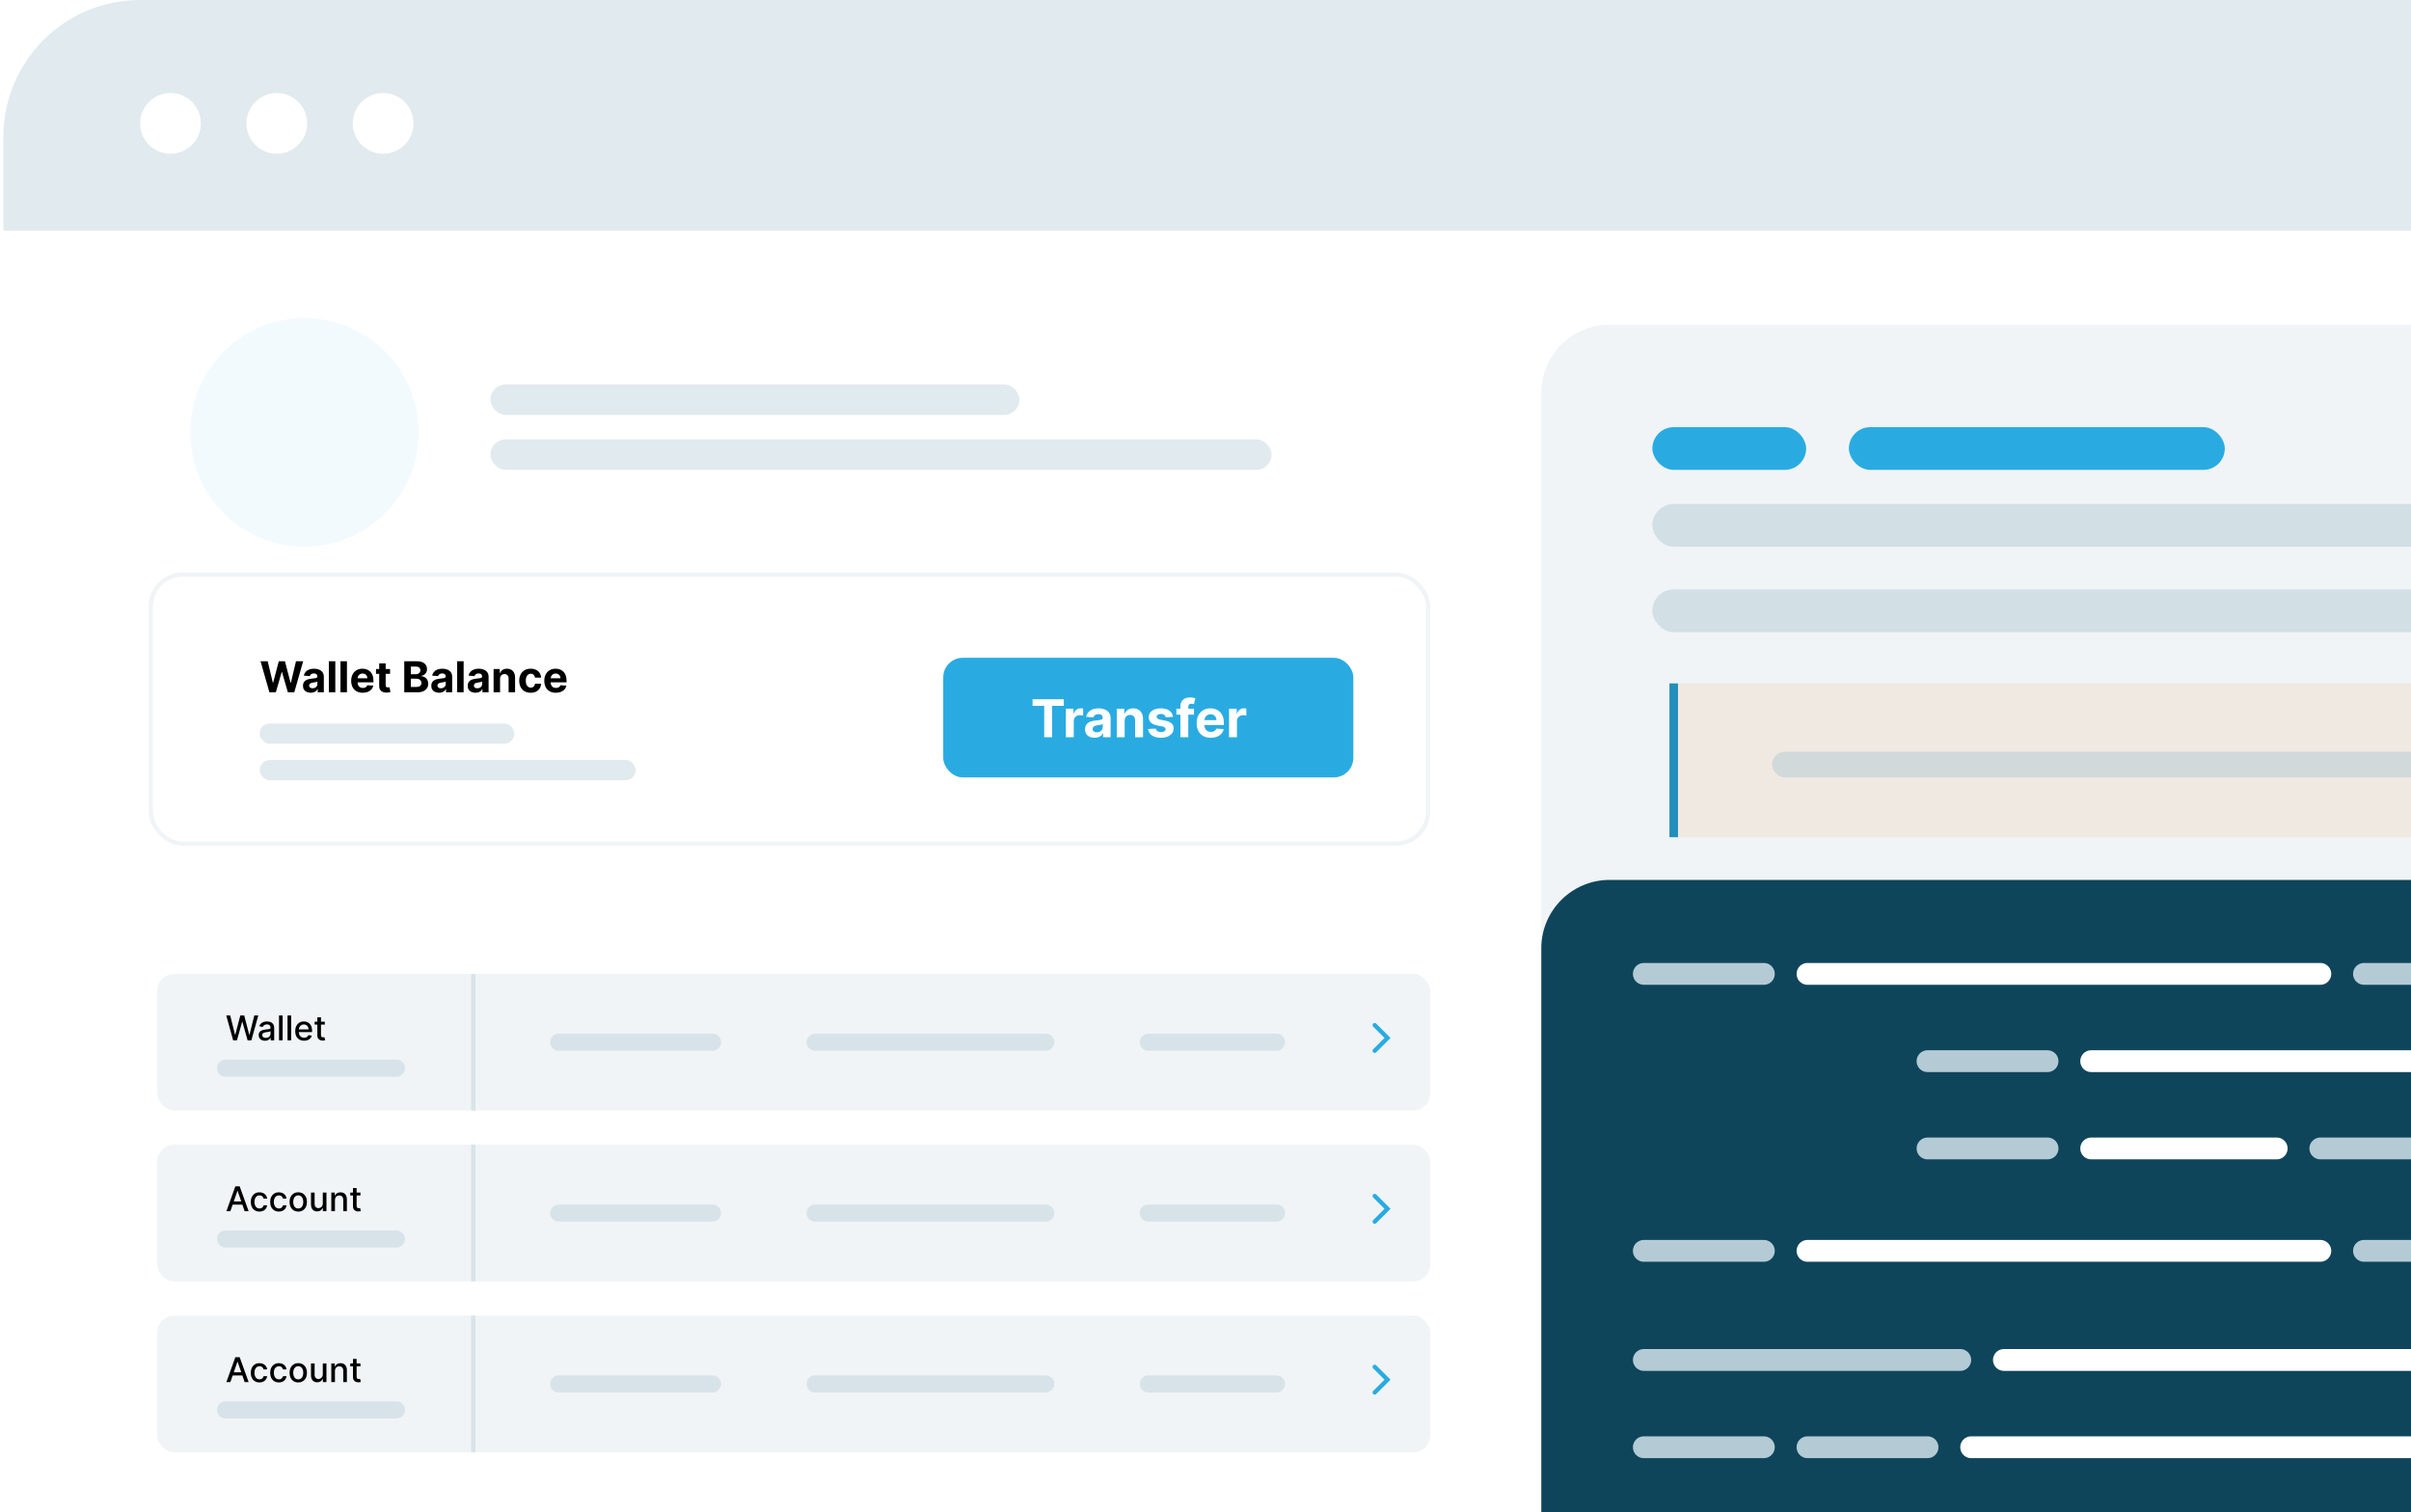 <svg width="448" height="281" viewBox="0 0 448 281" fill="none" xmlns="http://www.w3.org/2000/svg">
<path d="M0.634 25.401C0.634 11.373 12.007 0 26.035 0H581.685C595.714 0 607.086 11.373 607.086 25.401V281H0.634V25.401Z" fill="white"/>
<path d="M286.397 73.028C286.397 66.014 292.083 60.328 299.097 60.328H567.397C574.411 60.328 580.097 66.014 580.097 73.028V284.175H286.397V73.028Z" fill="#B4CBD5" fill-opacity="0.2"/>
<path d="M286.397 176.22C286.397 169.206 292.083 163.52 299.097 163.52H567.397C574.411 163.52 580.097 169.206 580.097 176.22V284.175H286.397V176.22Z" fill="#0F455B"/>
<path d="M305.448 180.983H327.75" stroke="#B4CBD5" stroke-width="4.055" stroke-linecap="round"/>
<path d="M335.86 180.983H431.153" stroke="white" stroke-width="4.055" stroke-linecap="round"/>
<path d="M439.263 180.983H465.62" stroke="#B4CBD5" stroke-width="4.055" stroke-linecap="round"/>
<path d="M358.162 197.203H380.465" stroke="#B4CBD5" stroke-width="4.055" stroke-linecap="round"/>
<path d="M388.575 197.203H483.867" stroke="white" stroke-width="4.055" stroke-linecap="round"/>
<path d="M358.162 213.423H380.465" stroke="#B4CBD5" stroke-width="4.055" stroke-linecap="round"/>
<path d="M388.575 213.423H423.042" stroke="white" stroke-width="4.055" stroke-linecap="round"/>
<path d="M431.152 213.423H504.142" stroke="#B4CBD5" stroke-width="4.055" stroke-linecap="round"/>
<path d="M305.448 232.455H327.75" stroke="#B4CBD5" stroke-width="4.055" stroke-linecap="round"/>
<path d="M335.86 232.455H431.153" stroke="white" stroke-width="4.055" stroke-linecap="round"/>
<path d="M439.263 232.455H465.62" stroke="#B4CBD5" stroke-width="4.055" stroke-linecap="round"/>
<path d="M305.448 252.73H364.245" stroke="#B4CBD5" stroke-width="4.055" stroke-linecap="round"/>
<path d="M372.355 252.73H467.647" stroke="white" stroke-width="4.055" stroke-linecap="round"/>
<path d="M305.448 268.95H327.75" stroke="#B4CBD5" stroke-width="4.055" stroke-linecap="round"/>
<path d="M335.86 268.95H358.163" stroke="#B4CBD5" stroke-width="4.055" stroke-linecap="round"/>
<path d="M366.273 268.95H461.565" stroke="white" stroke-width="4.055" stroke-linecap="round"/>
<rect x="307.035" y="79.379" width="28.576" height="7.938" rx="3.969" fill="#29ABE2"/>
<rect x="343.549" y="79.379" width="69.853" height="7.938" rx="3.969" fill="#29ABE2"/>
<rect x="307.035" y="93.667" width="252.424" height="7.938" rx="3.969" fill="#B4CBD5" fill-opacity="0.5"/>
<rect x="307.035" y="109.542" width="217.497" height="7.938" rx="3.969" fill="#B4CBD5" fill-opacity="0.5"/>
<rect x="310.21" y="127.006" width="249.249" height="28.576" fill="#F08922" fill-opacity="0.1"/>
<rect x="310.21" y="127.006" width="1.588" height="28.576" fill="#228EBB"/>
<rect x="329.261" y="139.706" width="217.497" height="4.763" rx="2.381" fill="#B4CBD5" fill-opacity="0.5"/>
<path d="M0.634 25.401C0.634 11.373 12.007 0 26.035 0H581.685C595.714 0 607.086 11.373 607.086 25.401V42.864H0.634V25.401Z" fill="#B4CBD5" fill-opacity="0.4"/>
<circle cx="31.68" cy="22.932" r="5.645" fill="white"/>
<circle cx="51.436" cy="22.932" r="5.645" fill="white"/>
<circle cx="71.193" cy="22.932" r="5.645" fill="white"/>
<g filter="url(#filter0_d_12_3074)">
<rect x="27.623" y="107.955" width="238.136" height="50.802" rx="6.35" fill="white"/>
<rect x="28.02" y="108.352" width="237.342" height="50.008" rx="5.953" stroke="#B4CBD5" stroke-opacity="0.2" stroke-width="0.794"/>
</g>
<rect x="175.267" y="122.243" width="76.203" height="22.226" rx="3.629" fill="#29ABE2"/>
<path d="M191.868 131.171V129.94H197.671V131.171H195.508V137.006H194.031V131.171H191.868ZM198.049 137.006V131.706H199.474V132.631H199.529C199.626 132.302 199.788 132.053 200.016 131.885C200.243 131.715 200.505 131.63 200.802 131.63C200.876 131.63 200.955 131.635 201.04 131.644C201.125 131.653 201.2 131.666 201.265 131.682V132.986C201.196 132.965 201.1 132.947 200.978 132.931C200.856 132.915 200.745 132.907 200.643 132.907C200.427 132.907 200.234 132.954 200.064 133.048C199.896 133.14 199.762 133.269 199.664 133.435C199.567 133.6 199.519 133.791 199.519 134.007V137.006H198.049ZM203.384 137.106C203.046 137.106 202.744 137.047 202.48 136.93C202.215 136.81 202.006 136.634 201.852 136.402C201.7 136.167 201.624 135.875 201.624 135.526C201.624 135.231 201.678 134.984 201.786 134.784C201.894 134.584 202.042 134.423 202.228 134.301C202.414 134.179 202.626 134.087 202.863 134.025C203.102 133.963 203.353 133.919 203.615 133.894C203.923 133.861 204.172 133.831 204.36 133.804C204.549 133.774 204.686 133.73 204.771 133.673C204.856 133.615 204.898 133.53 204.898 133.417V133.397C204.898 133.178 204.829 133.009 204.691 132.89C204.556 132.77 204.363 132.71 204.112 132.71C203.847 132.71 203.637 132.769 203.48 132.886C203.324 133.001 203.221 133.146 203.17 133.321L201.811 133.21C201.88 132.888 202.015 132.61 202.218 132.375C202.42 132.139 202.681 131.957 203.001 131.83C203.323 131.701 203.696 131.637 204.119 131.637C204.413 131.637 204.695 131.672 204.964 131.741C205.235 131.81 205.476 131.917 205.685 132.061C205.897 132.206 206.064 132.393 206.185 132.62C206.307 132.846 206.368 133.116 206.368 133.431V137.006H204.974V136.271H204.933C204.848 136.436 204.734 136.582 204.591 136.709C204.449 136.833 204.277 136.931 204.077 137.002C203.877 137.071 203.646 137.106 203.384 137.106ZM203.805 136.091C204.021 136.091 204.212 136.049 204.378 135.964C204.543 135.876 204.673 135.759 204.767 135.612C204.862 135.465 204.909 135.298 204.909 135.111V134.549C204.863 134.579 204.8 134.607 204.719 134.632C204.641 134.655 204.552 134.677 204.453 134.697C204.355 134.716 204.256 134.733 204.157 134.749C204.058 134.763 203.968 134.776 203.888 134.787C203.715 134.812 203.564 134.853 203.436 134.908C203.307 134.963 203.207 135.038 203.135 135.132C203.064 135.224 203.028 135.339 203.028 135.477C203.028 135.677 203.101 135.83 203.246 135.936C203.393 136.04 203.579 136.091 203.805 136.091ZM208.978 133.942V137.006H207.509V131.706H208.909V132.641H208.972C209.089 132.333 209.285 132.089 209.562 131.91C209.838 131.728 210.172 131.637 210.566 131.637C210.934 131.637 211.254 131.718 211.528 131.879C211.802 132.04 212.015 132.27 212.166 132.569C212.318 132.865 212.394 133.22 212.394 133.631V137.006H210.924V133.894C210.927 133.569 210.844 133.316 210.676 133.134C210.508 132.95 210.277 132.858 209.982 132.858C209.785 132.858 209.61 132.901 209.458 132.986C209.308 133.071 209.191 133.195 209.106 133.359C209.023 133.52 208.981 133.714 208.978 133.942ZM217.962 133.217L216.616 133.3C216.593 133.185 216.544 133.082 216.468 132.99C216.392 132.895 216.292 132.821 216.168 132.765C216.046 132.708 215.9 132.679 215.73 132.679C215.502 132.679 215.31 132.727 215.154 132.824C214.997 132.918 214.919 133.045 214.919 133.203C214.919 133.33 214.97 133.437 215.071 133.524C215.172 133.612 215.346 133.682 215.592 133.735L216.551 133.928C217.066 134.034 217.45 134.204 217.703 134.439C217.956 134.673 218.083 134.982 218.083 135.363C218.083 135.711 217.98 136.015 217.776 136.278C217.573 136.54 217.295 136.745 216.941 136.892C216.589 137.037 216.183 137.109 215.723 137.109C215.021 137.109 214.462 136.963 214.046 136.671C213.632 136.377 213.389 135.976 213.318 135.47L214.764 135.394C214.807 135.608 214.913 135.772 215.081 135.884C215.249 135.995 215.464 136.05 215.726 136.05C215.984 136.05 216.191 136.001 216.347 135.902C216.506 135.8 216.587 135.67 216.589 135.512C216.587 135.378 216.53 135.269 216.42 135.184C216.309 135.097 216.139 135.03 215.909 134.984L214.991 134.801C214.474 134.697 214.089 134.518 213.836 134.263C213.585 134.007 213.459 133.682 213.459 133.286C213.459 132.946 213.551 132.653 213.735 132.406C213.922 132.16 214.183 131.971 214.519 131.837C214.857 131.704 215.252 131.637 215.706 131.637C216.375 131.637 216.902 131.779 217.286 132.061C217.672 132.344 217.898 132.73 217.962 133.217ZM221.858 131.706V132.81H218.587V131.706H221.858ZM219.336 137.006V131.323C219.336 130.939 219.411 130.62 219.56 130.367C219.712 130.114 219.919 129.925 220.181 129.798C220.444 129.672 220.742 129.608 221.075 129.608C221.3 129.608 221.506 129.626 221.693 129.66C221.881 129.695 222.022 129.726 222.114 129.753L221.851 130.857C221.794 130.839 221.723 130.822 221.637 130.806C221.555 130.789 221.47 130.781 221.382 130.781C221.166 130.781 221.015 130.832 220.93 130.933C220.845 131.032 220.802 131.171 220.802 131.351V137.006H219.336ZM224.982 137.109C224.436 137.109 223.967 136.999 223.574 136.778C223.183 136.555 222.882 136.24 222.67 135.833C222.458 135.423 222.352 134.939 222.352 134.38C222.352 133.835 222.458 133.356 222.67 132.945C222.882 132.533 223.179 132.212 223.564 131.982C223.95 131.752 224.403 131.637 224.923 131.637C225.273 131.637 225.598 131.693 225.899 131.806C226.203 131.917 226.468 132.083 226.693 132.306C226.921 132.53 227.098 132.81 227.224 133.148C227.351 133.484 227.414 133.877 227.414 134.328V134.732H222.939V133.821H226.03C226.03 133.609 225.984 133.422 225.892 133.259C225.8 133.095 225.673 132.968 225.509 132.876C225.348 132.781 225.161 132.734 224.947 132.734C224.724 132.734 224.526 132.786 224.354 132.89C224.183 132.991 224.05 133.128 223.953 133.3C223.857 133.47 223.807 133.66 223.805 133.869V134.735C223.805 134.998 223.853 135.224 223.95 135.415C224.049 135.606 224.188 135.753 224.367 135.857C224.547 135.96 224.76 136.012 225.006 136.012C225.169 136.012 225.319 135.989 225.454 135.943C225.59 135.897 225.706 135.828 225.803 135.736C225.899 135.644 225.973 135.531 226.024 135.398L227.383 135.488C227.314 135.814 227.173 136.099 226.959 136.343C226.747 136.585 226.473 136.773 226.137 136.909C225.804 137.042 225.419 137.109 224.982 137.109ZM228.373 137.006V131.706H229.798V132.631H229.853C229.95 132.302 230.112 132.053 230.34 131.885C230.568 131.715 230.83 131.63 231.127 131.63C231.2 131.63 231.279 131.635 231.365 131.644C231.45 131.653 231.524 131.666 231.589 131.682V132.986C231.52 132.965 231.424 132.947 231.302 132.931C231.181 132.915 231.069 132.907 230.968 132.907C230.752 132.907 230.558 132.954 230.388 133.048C230.22 133.14 230.087 133.269 229.988 133.435C229.891 133.6 229.843 133.791 229.843 134.007V137.006H228.373Z" fill="white"/>
<path d="M50.062 128.655L48.411 122.882H49.744L50.7 126.894H50.747L51.802 122.882H52.943L53.995 126.902H54.045L55.001 122.882H56.334L54.682 128.655H53.493L52.394 124.881H52.349L51.252 128.655H50.062ZM57.735 128.737C57.458 128.737 57.212 128.689 56.996 128.593C56.78 128.496 56.609 128.352 56.483 128.162C56.359 127.97 56.297 127.732 56.297 127.446C56.297 127.206 56.341 127.004 56.429 126.84C56.518 126.677 56.638 126.545 56.79 126.445C56.943 126.346 57.115 126.271 57.309 126.22C57.504 126.169 57.709 126.133 57.923 126.113C58.175 126.086 58.378 126.062 58.532 126.04C58.686 126.015 58.798 125.979 58.868 125.932C58.937 125.885 58.972 125.816 58.972 125.724V125.707C58.972 125.528 58.916 125.39 58.803 125.293C58.692 125.195 58.534 125.146 58.329 125.146C58.113 125.146 57.941 125.194 57.813 125.29C57.686 125.384 57.601 125.502 57.56 125.645L56.449 125.555C56.506 125.292 56.616 125.064 56.782 124.873C56.947 124.679 57.16 124.53 57.422 124.427C57.685 124.322 57.989 124.269 58.335 124.269C58.575 124.269 58.806 124.297 59.026 124.354C59.247 124.41 59.444 124.498 59.615 124.616C59.788 124.734 59.924 124.887 60.023 125.073C60.123 125.257 60.173 125.478 60.173 125.735V128.655H59.034V128.055H59C58.931 128.19 58.838 128.31 58.721 128.413C58.605 128.514 58.465 128.594 58.301 128.653C58.138 128.709 57.949 128.737 57.735 128.737ZM58.078 127.908C58.255 127.908 58.411 127.874 58.546 127.804C58.682 127.733 58.788 127.637 58.865 127.517C58.942 127.396 58.98 127.26 58.98 127.108V126.648C58.943 126.673 58.891 126.695 58.825 126.716C58.762 126.735 58.689 126.753 58.608 126.77C58.528 126.785 58.447 126.799 58.366 126.812C58.285 126.823 58.212 126.833 58.146 126.843C58.005 126.864 57.882 126.896 57.777 126.942C57.672 126.987 57.59 127.048 57.532 127.125C57.473 127.2 57.444 127.294 57.444 127.407C57.444 127.57 57.503 127.695 57.622 127.782C57.742 127.866 57.894 127.908 58.078 127.908ZM62.305 122.882V128.655H61.105V122.882H62.305ZM64.468 122.882V128.655H63.267V122.882H64.468ZM67.403 128.74C66.958 128.74 66.575 128.65 66.253 128.469C65.934 128.287 65.688 128.03 65.515 127.697C65.342 127.362 65.255 126.967 65.255 126.51C65.255 126.065 65.342 125.674 65.515 125.338C65.688 125.001 65.931 124.739 66.245 124.551C66.56 124.363 66.931 124.269 67.355 124.269C67.641 124.269 67.907 124.315 68.153 124.407C68.401 124.498 68.617 124.634 68.801 124.816C68.987 124.998 69.132 125.228 69.236 125.504C69.339 125.778 69.391 126.1 69.391 126.468V126.798H65.734V126.054H68.26C68.26 125.881 68.223 125.728 68.147 125.594C68.072 125.461 67.968 125.356 67.835 125.281C67.703 125.204 67.55 125.166 67.375 125.166C67.193 125.166 67.031 125.208 66.89 125.293C66.751 125.375 66.642 125.487 66.563 125.628C66.484 125.767 66.444 125.922 66.442 126.093V126.801C66.442 127.015 66.481 127.2 66.56 127.356C66.641 127.512 66.755 127.632 66.901 127.717C67.048 127.801 67.222 127.844 67.423 127.844C67.556 127.844 67.678 127.825 67.789 127.787C67.9 127.75 67.995 127.693 68.074 127.618C68.153 127.543 68.213 127.451 68.254 127.342L69.365 127.415C69.309 127.682 69.193 127.915 69.018 128.114C68.846 128.311 68.622 128.466 68.347 128.576C68.075 128.685 67.76 128.74 67.403 128.74ZM72.477 124.326V125.228H69.87V124.326H72.477ZM70.462 123.288H71.662V127.325C71.662 127.436 71.679 127.522 71.713 127.584C71.747 127.644 71.794 127.687 71.854 127.711C71.916 127.736 71.988 127.748 72.068 127.748C72.125 127.748 72.181 127.743 72.237 127.734C72.294 127.722 72.337 127.714 72.367 127.708L72.556 128.602C72.496 128.621 72.411 128.642 72.302 128.667C72.193 128.693 72.061 128.709 71.905 128.715C71.615 128.726 71.362 128.687 71.144 128.599C70.928 128.511 70.76 128.374 70.639 128.187C70.519 128.001 70.46 127.767 70.462 127.483V123.288ZM75.119 128.655V122.882H77.43C77.855 122.882 78.21 122.945 78.493 123.071C78.777 123.197 78.99 123.372 79.133 123.596C79.276 123.817 79.347 124.073 79.347 124.362C79.347 124.588 79.302 124.786 79.212 124.957C79.122 125.126 78.998 125.265 78.84 125.374C78.684 125.481 78.505 125.557 78.304 125.603V125.659C78.524 125.668 78.73 125.73 78.922 125.845C79.115 125.96 79.272 126.12 79.392 126.327C79.513 126.532 79.573 126.776 79.573 127.06C79.573 127.366 79.497 127.64 79.344 127.88C79.194 128.119 78.972 128.308 78.677 128.447C78.381 128.586 78.018 128.655 77.586 128.655H75.119ZM76.34 127.658H77.335C77.675 127.658 77.923 127.593 78.079 127.463C78.235 127.331 78.313 127.157 78.313 126.939C78.313 126.779 78.274 126.638 78.197 126.516C78.12 126.394 78.01 126.298 77.867 126.228C77.727 126.159 77.558 126.124 77.363 126.124H76.34V127.658ZM76.34 125.298H77.245C77.412 125.298 77.56 125.269 77.69 125.211C77.821 125.151 77.925 125.066 78 124.957C78.077 124.848 78.115 124.717 78.115 124.565C78.115 124.357 78.041 124.188 77.893 124.061C77.746 123.933 77.538 123.869 77.267 123.869H76.34V125.298ZM81.579 128.737C81.303 128.737 81.057 128.689 80.841 128.593C80.624 128.496 80.454 128.352 80.328 128.162C80.204 127.97 80.141 127.732 80.141 127.446C80.141 127.206 80.186 127.004 80.274 126.84C80.362 126.677 80.483 126.545 80.635 126.445C80.787 126.346 80.96 126.271 81.153 126.22C81.349 126.169 81.554 126.133 81.768 126.113C82.02 126.086 82.223 126.062 82.377 126.04C82.531 126.015 82.643 125.979 82.712 125.932C82.782 125.885 82.817 125.816 82.817 125.724V125.707C82.817 125.528 82.76 125.39 82.647 125.293C82.537 125.195 82.379 125.146 82.174 125.146C81.958 125.146 81.786 125.194 81.658 125.29C81.53 125.384 81.446 125.502 81.404 125.645L80.294 125.555C80.35 125.292 80.461 125.064 80.626 124.873C80.792 124.679 81.005 124.53 81.266 124.427C81.529 124.322 81.834 124.269 82.18 124.269C82.42 124.269 82.65 124.297 82.87 124.354C83.092 124.41 83.288 124.498 83.459 124.616C83.632 124.734 83.769 124.887 83.868 125.073C83.968 125.257 84.017 125.478 84.017 125.735V128.655H82.879V128.055H82.845C82.775 128.19 82.682 128.31 82.566 128.413C82.449 128.514 82.309 128.594 82.146 128.653C81.982 128.709 81.793 128.737 81.579 128.737ZM81.923 127.908C82.1 127.908 82.256 127.874 82.391 127.804C82.526 127.733 82.632 127.637 82.71 127.517C82.787 127.396 82.825 127.26 82.825 127.108V126.648C82.787 126.673 82.736 126.695 82.67 126.716C82.606 126.735 82.534 126.753 82.453 126.77C82.372 126.785 82.291 126.799 82.211 126.812C82.13 126.823 82.056 126.833 81.991 126.843C81.85 126.864 81.727 126.896 81.621 126.942C81.516 126.987 81.434 127.048 81.376 127.125C81.318 127.2 81.289 127.294 81.289 127.407C81.289 127.57 81.348 127.695 81.466 127.782C81.587 127.866 81.739 127.908 81.923 127.908ZM86.15 122.882V128.655H84.949V122.882H86.15ZM88.347 128.737C88.07 128.737 87.824 128.689 87.608 128.593C87.392 128.496 87.221 128.352 87.095 128.162C86.971 127.97 86.909 127.732 86.909 127.446C86.909 127.206 86.953 127.004 87.041 126.84C87.13 126.677 87.25 126.545 87.402 126.445C87.554 126.346 87.727 126.271 87.921 126.22C88.116 126.169 88.321 126.133 88.535 126.113C88.787 126.086 88.99 126.062 89.144 126.04C89.298 126.015 89.41 125.979 89.48 125.932C89.549 125.885 89.584 125.816 89.584 125.724V125.707C89.584 125.528 89.528 125.39 89.415 125.293C89.304 125.195 89.146 125.146 88.941 125.146C88.725 125.146 88.553 125.194 88.425 125.29C88.298 125.384 88.213 125.502 88.172 125.645L87.061 125.555C87.118 125.292 87.228 125.064 87.394 124.873C87.559 124.679 87.772 124.53 88.034 124.427C88.297 124.322 88.601 124.269 88.947 124.269C89.187 124.269 89.418 124.297 89.638 124.354C89.859 124.41 90.056 124.498 90.227 124.616C90.4 124.734 90.536 124.887 90.635 125.073C90.735 125.257 90.785 125.478 90.785 125.735V128.655H89.646V128.055H89.612C89.543 128.19 89.45 128.31 89.333 128.413C89.217 128.514 89.077 128.594 88.913 128.653C88.75 128.709 88.561 128.737 88.347 128.737ZM88.69 127.908C88.867 127.908 89.023 127.874 89.158 127.804C89.294 127.733 89.4 127.637 89.477 127.517C89.554 127.396 89.592 127.26 89.592 127.108V126.648C89.555 126.673 89.503 126.695 89.437 126.716C89.374 126.735 89.301 126.753 89.22 126.77C89.139 126.785 89.059 126.799 88.978 126.812C88.897 126.823 88.824 126.833 88.758 126.843C88.617 126.864 88.494 126.896 88.389 126.942C88.284 126.987 88.202 127.048 88.144 127.125C88.085 127.2 88.056 127.294 88.056 127.407C88.056 127.57 88.115 127.695 88.234 127.782C88.354 127.866 88.506 127.908 88.69 127.908ZM92.917 126.152V128.655H91.716V124.326H92.861V125.09H92.912C93.007 124.838 93.168 124.639 93.394 124.492C93.619 124.344 93.893 124.269 94.214 124.269C94.515 124.269 94.777 124.335 95 124.467C95.224 124.598 95.398 124.786 95.522 125.03C95.646 125.273 95.708 125.562 95.708 125.899V128.655H94.507V126.113C94.509 125.848 94.441 125.641 94.304 125.493C94.167 125.342 93.978 125.267 93.737 125.267C93.576 125.267 93.433 125.302 93.309 125.371C93.187 125.441 93.091 125.542 93.022 125.676C92.954 125.807 92.919 125.966 92.917 126.152ZM98.611 128.74C98.167 128.74 97.786 128.646 97.466 128.458C97.148 128.268 96.904 128.005 96.733 127.669C96.564 127.332 96.48 126.945 96.48 126.507C96.48 126.064 96.565 125.675 96.736 125.34C96.909 125.004 97.154 124.742 97.472 124.554C97.789 124.364 98.167 124.269 98.605 124.269C98.983 124.269 99.313 124.338 99.597 124.475C99.881 124.612 100.106 124.805 100.271 125.053C100.436 125.301 100.527 125.592 100.544 125.927H99.411C99.379 125.711 99.295 125.537 99.157 125.405C99.022 125.272 98.844 125.205 98.625 125.205C98.439 125.205 98.276 125.256 98.137 125.357C98 125.457 97.893 125.603 97.816 125.794C97.739 125.986 97.7 126.218 97.7 126.491C97.7 126.767 97.738 127.002 97.813 127.195C97.89 127.389 97.998 127.536 98.137 127.638C98.276 127.739 98.439 127.79 98.625 127.79C98.762 127.79 98.885 127.762 98.994 127.705C99.105 127.649 99.196 127.567 99.267 127.46C99.341 127.351 99.389 127.221 99.411 127.068H100.544C100.526 127.399 100.435 127.69 100.274 127.942C100.114 128.192 99.893 128.388 99.611 128.529C99.329 128.669 98.996 128.74 98.611 128.74ZM103.286 128.74C102.841 128.74 102.458 128.65 102.136 128.469C101.817 128.287 101.571 128.03 101.398 127.697C101.225 127.362 101.138 126.967 101.138 126.51C101.138 126.065 101.225 125.674 101.398 125.338C101.571 125.001 101.814 124.739 102.128 124.551C102.444 124.363 102.814 124.269 103.238 124.269C103.524 124.269 103.79 124.315 104.036 124.407C104.284 124.498 104.5 124.634 104.684 124.816C104.871 124.998 105.015 125.228 105.119 125.504C105.222 125.778 105.274 126.1 105.274 126.468V126.798H101.618V126.054H104.143C104.143 125.881 104.106 125.728 104.031 125.594C103.955 125.461 103.851 125.356 103.718 125.281C103.586 125.204 103.433 125.166 103.258 125.166C103.076 125.166 102.914 125.208 102.773 125.293C102.634 125.375 102.525 125.487 102.446 125.628C102.367 125.767 102.327 125.922 102.325 126.093V126.801C102.325 127.015 102.365 127.2 102.444 127.356C102.524 127.512 102.638 127.632 102.785 127.717C102.931 127.801 103.105 127.844 103.306 127.844C103.439 127.844 103.562 127.825 103.673 127.787C103.783 127.75 103.878 127.693 103.957 127.618C104.036 127.543 104.096 127.451 104.138 127.342L105.248 127.415C105.192 127.682 105.076 127.915 104.902 128.114C104.729 128.311 104.505 128.466 104.231 128.576C103.958 128.685 103.643 128.74 103.286 128.74Z" fill="black"/>
<rect x="48.261" y="134.444" width="47.306" height="3.77" rx="1.885" fill="#B4CBD5" fill-opacity="0.4"/>
<rect x="48.261" y="141.232" width="69.853" height="3.77" rx="1.885" fill="#B4CBD5" fill-opacity="0.4"/>
<rect x="29.21" y="180.983" width="236.548" height="25.401" rx="3.175" fill="#B4CBD5" fill-opacity="0.2"/>
<path d="M87.95 180.983V206.384" stroke="#D8E4E9" stroke-width="0.794"/>
<path d="M213.369 193.684H237.182" stroke="#B4CBD5" stroke-opacity="0.4" stroke-width="3.175" stroke-linecap="round"/>
<path d="M103.826 193.684H132.402" stroke="#B4CBD5" stroke-opacity="0.4" stroke-width="3.175" stroke-linecap="round"/>
<path d="M43.323 193.333L42.042 188.715H42.775L43.674 192.291H43.717L44.653 188.715H45.379L46.315 192.294H46.358L47.255 188.715H47.991L46.707 193.333H46.006L45.034 189.874H44.998L44.026 193.333H43.323ZM49.239 193.41C49.019 193.41 48.821 193.369 48.643 193.288C48.466 193.206 48.325 193.086 48.222 192.93C48.12 192.773 48.068 192.582 48.068 192.355C48.068 192.159 48.106 191.998 48.181 191.872C48.256 191.746 48.358 191.646 48.486 191.572C48.613 191.498 48.756 191.443 48.914 191.405C49.072 191.368 49.233 191.339 49.397 191.32C49.604 191.295 49.772 191.276 49.902 191.261C50.031 191.244 50.125 191.218 50.184 191.182C50.242 191.146 50.272 191.087 50.272 191.006V190.99C50.272 190.793 50.216 190.641 50.105 190.533C49.995 190.424 49.831 190.37 49.613 190.37C49.386 190.37 49.207 190.421 49.076 190.521C48.947 190.62 48.858 190.731 48.808 190.853L48.174 190.708C48.249 190.498 48.359 190.328 48.504 190.199C48.649 190.068 48.817 189.973 49.007 189.915C49.196 189.854 49.395 189.824 49.604 189.824C49.742 189.824 49.889 189.841 50.044 189.874C50.2 189.906 50.346 189.964 50.481 190.05C50.618 190.136 50.73 190.258 50.817 190.418C50.904 190.575 50.948 190.781 50.948 191.033V193.333H50.29V192.86H50.263C50.219 192.947 50.154 193.033 50.066 193.117C49.979 193.201 49.867 193.271 49.73 193.327C49.593 193.382 49.43 193.41 49.239 193.41ZM49.385 192.869C49.572 192.869 49.731 192.832 49.863 192.758C49.997 192.685 50.099 192.588 50.168 192.47C50.239 192.349 50.274 192.221 50.274 192.084V191.637C50.25 191.662 50.203 191.684 50.134 191.705C50.066 191.725 49.989 191.742 49.902 191.757C49.815 191.771 49.73 191.783 49.647 191.795C49.564 191.806 49.495 191.815 49.439 191.822C49.309 191.839 49.189 191.867 49.081 191.906C48.974 191.945 48.889 192.001 48.824 192.075C48.761 192.147 48.729 192.243 48.729 192.364C48.729 192.531 48.791 192.657 48.914 192.742C49.037 192.827 49.194 192.869 49.385 192.869ZM52.52 188.715V193.333H51.846V188.715H52.52ZM54.102 188.715V193.333H53.428V188.715H54.102ZM56.502 193.403C56.16 193.403 55.867 193.33 55.62 193.184C55.375 193.037 55.186 192.83 55.052 192.564C54.919 192.297 54.853 191.983 54.853 191.624C54.853 191.269 54.919 190.956 55.052 190.686C55.186 190.415 55.372 190.204 55.611 190.052C55.852 189.9 56.133 189.824 56.454 189.824C56.65 189.824 56.839 189.857 57.023 189.921C57.206 189.986 57.371 190.088 57.517 190.226C57.662 190.364 57.777 190.544 57.862 190.765C57.946 190.984 57.988 191.251 57.988 191.565V191.804H55.234V191.299H57.327C57.327 191.122 57.291 190.965 57.219 190.828C57.147 190.69 57.045 190.581 56.914 190.501C56.785 190.421 56.633 190.381 56.459 190.381C56.27 190.381 56.104 190.428 55.963 190.521C55.823 190.613 55.715 190.733 55.638 190.882C55.563 191.029 55.525 191.189 55.525 191.362V191.757C55.525 191.989 55.566 192.185 55.647 192.348C55.73 192.51 55.845 192.634 55.992 192.72C56.139 192.804 56.312 192.846 56.508 192.846C56.636 192.846 56.753 192.828 56.858 192.792C56.963 192.755 57.054 192.699 57.131 192.625C57.208 192.552 57.266 192.461 57.307 192.352L57.945 192.467C57.894 192.655 57.802 192.82 57.67 192.961C57.539 193.101 57.374 193.21 57.176 193.288C56.979 193.365 56.754 193.403 56.502 193.403ZM60.353 189.87V190.411H58.461V189.87H60.353ZM58.968 189.04H59.642V192.316C59.642 192.447 59.662 192.546 59.701 192.612C59.74 192.676 59.791 192.721 59.852 192.745C59.915 192.767 59.984 192.779 60.057 192.779C60.112 192.779 60.159 192.775 60.2 192.767C60.24 192.76 60.272 192.754 60.294 192.749L60.416 193.306C60.377 193.321 60.321 193.336 60.249 193.351C60.177 193.368 60.087 193.377 59.978 193.378C59.801 193.381 59.636 193.35 59.482 193.284C59.329 193.218 59.205 193.115 59.11 192.977C59.016 192.839 58.968 192.665 58.968 192.456V189.04Z" fill="black"/>
<path d="M41.911 198.508H73.662" stroke="#B4CBD5" stroke-opacity="0.4" stroke-width="3.175" stroke-linecap="round"/>
<path d="M151.453 193.684H194.318" stroke="#B4CBD5" stroke-opacity="0.4" stroke-width="3.175" stroke-linecap="round"/>
<path d="M255.439 190.508L257.82 192.89L255.439 195.271" stroke="#29ABE2" stroke-width="0.794" stroke-linecap="round"/>
<rect x="29.21" y="212.734" width="236.548" height="25.401" rx="3.175" fill="#B4CBD5" fill-opacity="0.2"/>
<path d="M87.95 212.734V238.136" stroke="#D8E4E9" stroke-width="0.794"/>
<path d="M213.369 225.435H237.182" stroke="#B4CBD5" stroke-opacity="0.4" stroke-width="3.175" stroke-linecap="round"/>
<path d="M103.826 225.435H132.402" stroke="#B4CBD5" stroke-opacity="0.4" stroke-width="3.175" stroke-linecap="round"/>
<path d="M42.808 225.085H42.069L43.731 220.466H44.536L46.198 225.085H45.458L44.152 221.305H44.116L42.808 225.085ZM42.932 223.276H45.332V223.863H42.932V223.276ZM48.214 225.155C47.879 225.155 47.59 225.079 47.348 224.927C47.107 224.774 46.922 224.562 46.793 224.293C46.664 224.024 46.599 223.716 46.599 223.369C46.599 223.017 46.665 222.706 46.798 222.437C46.93 222.167 47.116 221.955 47.357 221.804C47.597 221.652 47.881 221.576 48.207 221.576C48.47 221.576 48.705 221.625 48.911 221.722C49.117 221.819 49.283 221.954 49.409 222.128C49.537 222.303 49.613 222.506 49.637 222.74H48.98C48.944 222.577 48.862 222.437 48.733 222.32C48.605 222.203 48.433 222.144 48.218 222.144C48.03 222.144 47.866 222.194 47.724 222.293C47.585 222.391 47.476 222.531 47.398 222.712C47.319 222.893 47.28 223.106 47.28 223.353C47.28 223.605 47.319 223.823 47.395 224.007C47.472 224.19 47.58 224.332 47.72 224.433C47.861 224.534 48.027 224.584 48.218 224.584C48.346 224.584 48.462 224.561 48.566 224.514C48.671 224.466 48.759 224.398 48.829 224.309C48.902 224.22 48.952 224.114 48.98 223.989H49.637C49.613 224.213 49.54 224.413 49.418 224.589C49.296 224.765 49.133 224.903 48.929 225.004C48.726 225.104 48.487 225.155 48.214 225.155ZM51.817 225.155C51.482 225.155 51.193 225.079 50.951 224.927C50.71 224.774 50.526 224.562 50.396 224.293C50.267 224.024 50.202 223.716 50.202 223.369C50.202 223.017 50.268 222.706 50.401 222.437C50.533 222.167 50.719 221.955 50.96 221.804C51.2 221.652 51.484 221.576 51.81 221.576C52.073 221.576 52.308 221.625 52.514 221.722C52.72 221.819 52.886 221.954 53.012 222.128C53.14 222.303 53.216 222.506 53.24 222.74H52.584C52.547 222.577 52.465 222.437 52.336 222.32C52.208 222.203 52.036 222.144 51.821 222.144C51.633 222.144 51.469 222.194 51.328 222.293C51.188 222.391 51.079 222.531 51.001 222.712C50.922 222.893 50.883 223.106 50.883 223.353C50.883 223.605 50.922 223.823 50.998 224.007C51.075 224.19 51.183 224.332 51.323 224.433C51.464 224.534 51.63 224.584 51.821 224.584C51.949 224.584 52.065 224.561 52.169 224.514C52.274 224.466 52.362 224.398 52.432 224.309C52.505 224.22 52.555 224.114 52.584 223.989H53.24C53.216 224.213 53.143 224.413 53.021 224.589C52.899 224.765 52.736 224.903 52.532 225.004C52.329 225.104 52.09 225.155 51.817 225.155ZM55.42 225.155C55.095 225.155 54.812 225.08 54.57 224.931C54.328 224.783 54.14 224.574 54.006 224.307C53.872 224.039 53.805 223.726 53.805 223.369C53.805 223.009 53.872 222.695 54.006 222.426C54.14 222.157 54.328 221.948 54.57 221.799C54.812 221.65 55.095 221.576 55.42 221.576C55.745 221.576 56.028 221.65 56.27 221.799C56.512 221.948 56.7 222.157 56.834 222.426C56.968 222.695 57.035 223.009 57.035 223.369C57.035 223.726 56.968 224.039 56.834 224.307C56.7 224.574 56.512 224.783 56.27 224.931C56.028 225.08 55.745 225.155 55.42 225.155ZM55.422 224.589C55.633 224.589 55.807 224.533 55.945 224.422C56.084 224.311 56.186 224.162 56.252 223.978C56.32 223.793 56.353 223.589 56.353 223.366C56.353 223.145 56.32 222.942 56.252 222.758C56.186 222.571 56.084 222.422 55.945 222.309C55.807 222.196 55.633 222.14 55.422 222.14C55.21 222.14 55.034 222.196 54.895 222.309C54.756 222.422 54.653 222.571 54.586 222.758C54.519 222.942 54.486 223.145 54.486 223.366C54.486 223.589 54.519 223.793 54.586 223.978C54.653 224.162 54.756 224.311 54.895 224.422C55.034 224.533 55.21 224.589 55.422 224.589ZM59.981 223.648V221.621H60.658V225.085H59.995V224.485H59.959C59.879 224.67 59.751 224.824 59.575 224.947C59.401 225.069 59.184 225.13 58.924 225.13C58.701 225.13 58.504 225.081 58.333 224.983C58.163 224.884 58.029 224.737 57.931 224.544C57.835 224.35 57.787 224.11 57.787 223.824V221.621H58.461V223.743C58.461 223.979 58.527 224.167 58.658 224.307C58.788 224.447 58.958 224.516 59.167 224.516C59.294 224.516 59.419 224.485 59.544 224.422C59.67 224.359 59.775 224.263 59.857 224.135C59.941 224.008 59.983 223.845 59.981 223.648ZM62.238 223.028V225.085H61.564V221.621H62.211V222.185H62.254C62.334 222.001 62.458 221.854 62.628 221.743C62.8 221.632 63.015 221.576 63.275 221.576C63.511 221.576 63.718 221.625 63.896 221.725C64.073 221.822 64.21 221.968 64.308 222.162C64.406 222.356 64.455 222.596 64.455 222.882V225.085H63.781V222.963C63.781 222.712 63.715 222.515 63.584 222.374C63.454 222.231 63.274 222.16 63.045 222.16C62.889 222.16 62.75 222.194 62.628 222.261C62.508 222.329 62.413 222.428 62.342 222.559C62.273 222.688 62.238 222.845 62.238 223.028ZM66.976 221.621V222.162H65.084V221.621H66.976ZM65.591 220.791H66.266V224.068C66.266 224.199 66.285 224.297 66.324 224.363C66.363 224.428 66.414 224.472 66.475 224.496C66.538 224.519 66.607 224.53 66.681 224.53C66.735 224.53 66.782 224.526 66.823 224.519C66.863 224.511 66.895 224.505 66.917 224.501L67.039 225.058C67 225.073 66.944 225.088 66.872 225.103C66.8 225.119 66.71 225.128 66.602 225.13C66.424 225.133 66.259 225.101 66.106 225.035C65.952 224.969 65.828 224.867 65.734 224.728C65.639 224.59 65.591 224.417 65.591 224.208V220.791Z" fill="black"/>
<path d="M41.911 230.26H73.662" stroke="#B4CBD5" stroke-opacity="0.4" stroke-width="3.175" stroke-linecap="round"/>
<path d="M151.453 225.435H194.318" stroke="#B4CBD5" stroke-opacity="0.4" stroke-width="3.175" stroke-linecap="round"/>
<path d="M255.439 222.26L257.82 224.641L255.439 227.023" stroke="#29ABE2" stroke-width="0.794" stroke-linecap="round"/>
<rect x="29.21" y="244.486" width="236.548" height="25.401" rx="3.175" fill="#B4CBD5" fill-opacity="0.2"/>
<path d="M87.95 244.486V269.887" stroke="#D8E4E9" stroke-width="0.794"/>
<path d="M213.369 257.186H237.182" stroke="#B4CBD5" stroke-opacity="0.4" stroke-width="3.175" stroke-linecap="round"/>
<path d="M103.826 257.186H132.402" stroke="#B4CBD5" stroke-opacity="0.4" stroke-width="3.175" stroke-linecap="round"/>
<path d="M42.808 256.836H42.069L43.731 252.218H44.536L46.198 256.836H45.458L44.152 253.057H44.116L42.808 256.836ZM42.932 255.028H45.332V255.614H42.932V255.028ZM48.214 256.906C47.879 256.906 47.59 256.83 47.348 256.678C47.107 256.525 46.922 256.314 46.793 256.045C46.664 255.776 46.599 255.467 46.599 255.12C46.599 254.768 46.665 254.458 46.798 254.189C46.93 253.918 47.116 253.707 47.357 253.555C47.597 253.403 47.881 253.327 48.207 253.327C48.47 253.327 48.705 253.376 48.911 253.474C49.117 253.57 49.283 253.705 49.409 253.88C49.537 254.054 49.613 254.258 49.637 254.491H48.98C48.944 254.329 48.862 254.189 48.733 254.071C48.605 253.954 48.433 253.896 48.218 253.896C48.03 253.896 47.866 253.945 47.724 254.044C47.585 254.142 47.476 254.282 47.398 254.464C47.319 254.644 47.28 254.858 47.28 255.104C47.28 255.357 47.319 255.575 47.395 255.758C47.472 255.942 47.58 256.084 47.72 256.184C47.861 256.285 48.027 256.336 48.218 256.336C48.346 256.336 48.462 256.312 48.566 256.266C48.671 256.218 48.759 256.149 48.829 256.06C48.902 255.972 48.952 255.865 48.98 255.74H49.637C49.613 255.964 49.54 256.164 49.418 256.34C49.296 256.516 49.133 256.654 48.929 256.755C48.726 256.856 48.487 256.906 48.214 256.906ZM51.817 256.906C51.482 256.906 51.193 256.83 50.951 256.678C50.71 256.525 50.526 256.314 50.396 256.045C50.267 255.776 50.202 255.467 50.202 255.12C50.202 254.768 50.268 254.458 50.401 254.189C50.533 253.918 50.719 253.707 50.96 253.555C51.2 253.403 51.484 253.327 51.81 253.327C52.073 253.327 52.308 253.376 52.514 253.474C52.72 253.57 52.886 253.705 53.012 253.88C53.14 254.054 53.216 254.258 53.24 254.491H52.584C52.547 254.329 52.465 254.189 52.336 254.071C52.208 253.954 52.036 253.896 51.821 253.896C51.633 253.896 51.469 253.945 51.328 254.044C51.188 254.142 51.079 254.282 51.001 254.464C50.922 254.644 50.883 254.858 50.883 255.104C50.883 255.357 50.922 255.575 50.998 255.758C51.075 255.942 51.183 256.084 51.323 256.184C51.464 256.285 51.63 256.336 51.821 256.336C51.949 256.336 52.065 256.312 52.169 256.266C52.274 256.218 52.362 256.149 52.432 256.06C52.505 255.972 52.555 255.865 52.584 255.74H53.24C53.216 255.964 53.143 256.164 53.021 256.34C52.899 256.516 52.736 256.654 52.532 256.755C52.329 256.856 52.09 256.906 51.817 256.906ZM55.42 256.906C55.095 256.906 54.812 256.832 54.57 256.683C54.328 256.534 54.14 256.326 54.006 256.058C53.872 255.791 53.805 255.478 53.805 255.12C53.805 254.761 53.872 254.447 54.006 254.177C54.14 253.908 54.328 253.699 54.57 253.551C54.812 253.402 55.095 253.327 55.42 253.327C55.745 253.327 56.028 253.402 56.27 253.551C56.512 253.699 56.7 253.908 56.834 254.177C56.968 254.447 57.035 254.761 57.035 255.12C57.035 255.478 56.968 255.791 56.834 256.058C56.7 256.326 56.512 256.534 56.27 256.683C56.028 256.832 55.745 256.906 55.42 256.906ZM55.422 256.34C55.633 256.34 55.807 256.284 55.945 256.173C56.084 256.062 56.186 255.914 56.252 255.729C56.32 255.544 56.353 255.34 56.353 255.118C56.353 254.897 56.32 254.694 56.252 254.509C56.186 254.323 56.084 254.173 55.945 254.06C55.807 253.947 55.633 253.891 55.422 253.891C55.21 253.891 55.034 253.947 54.895 254.06C54.756 254.173 54.653 254.323 54.586 254.509C54.519 254.694 54.486 254.897 54.486 255.118C54.486 255.34 54.519 255.544 54.586 255.729C54.653 255.914 54.756 256.062 54.895 256.173C55.034 256.284 55.21 256.34 55.422 256.34ZM59.981 255.4V253.372H60.658V256.836H59.995V256.236H59.959C59.879 256.421 59.751 256.575 59.575 256.699C59.401 256.82 59.184 256.881 58.924 256.881C58.701 256.881 58.504 256.832 58.333 256.735C58.163 256.635 58.029 256.489 57.931 256.295C57.835 256.101 57.787 255.861 57.787 255.576V253.372H58.461V255.494C58.461 255.73 58.527 255.918 58.658 256.058C58.788 256.198 58.958 256.268 59.167 256.268C59.294 256.268 59.419 256.236 59.544 256.173C59.67 256.11 59.775 256.015 59.857 255.887C59.941 255.759 59.983 255.597 59.981 255.4ZM62.238 254.78V256.836H61.564V253.372H62.211V253.936H62.254C62.334 253.753 62.458 253.605 62.628 253.494C62.8 253.383 63.015 253.327 63.275 253.327C63.511 253.327 63.718 253.377 63.896 253.476C64.073 253.574 64.21 253.72 64.308 253.914C64.406 254.108 64.455 254.347 64.455 254.633V256.836H63.781V254.714C63.781 254.463 63.715 254.267 63.584 254.126C63.454 253.983 63.274 253.911 63.045 253.911C62.889 253.911 62.75 253.945 62.628 254.013C62.508 254.08 62.413 254.18 62.342 254.311C62.273 254.44 62.238 254.596 62.238 254.78ZM66.976 253.372V253.914H65.084V253.372H66.976ZM65.591 252.543H66.266V255.819C66.266 255.95 66.285 256.048 66.324 256.115C66.363 256.179 66.414 256.224 66.475 256.248C66.538 256.27 66.607 256.281 66.681 256.281C66.735 256.281 66.782 256.278 66.823 256.27C66.863 256.263 66.895 256.257 66.917 256.252L67.039 256.809C67 256.824 66.944 256.839 66.872 256.854C66.8 256.871 66.71 256.88 66.602 256.881C66.424 256.884 66.259 256.853 66.106 256.787C65.952 256.72 65.828 256.618 65.734 256.48C65.639 256.342 65.591 256.168 65.591 255.959V252.543Z" fill="black"/>
<path d="M41.911 262.011H73.662" stroke="#B4CBD5" stroke-opacity="0.4" stroke-width="3.175" stroke-linecap="round"/>
<path d="M151.453 257.186H194.318" stroke="#B4CBD5" stroke-opacity="0.4" stroke-width="3.175" stroke-linecap="round"/>
<path d="M255.439 254.011L257.82 256.393L255.439 258.774" stroke="#29ABE2" stroke-width="0.794" stroke-linecap="round"/>
<path d="M56.58 101.605C68.3 101.605 77.801 92.114 77.801 80.365C77.801 68.617 68.3 59.126 56.58 59.126C44.86 59.126 35.359 68.617 35.359 80.365C35.359 92.114 44.86 101.605 56.58 101.605Z" fill="#F3FAFD"/>
<rect x="91.126" y="71.441" width="98.297" height="5.67" rx="2.835" fill="#B4CBD5" fill-opacity="0.4"/>
<rect x="91.126" y="81.647" width="145.149" height="5.67" rx="2.835" fill="#B4CBD5" fill-opacity="0.4"/>
<defs>
<filter id="filter0_d_12_3074" x="16.51" y="95.254" width="260.362" height="73.028" filterUnits="userSpaceOnUse" color-interpolation-filters="sRGB">
<feFlood flood-opacity="0" result="BackgroundImageFix"/>
<feColorMatrix in="SourceAlpha" type="matrix" values="0 0 0 0 0 0 0 0 0 0 0 0 0 0 0 0 0 0 127 0" result="hardAlpha"/>
<feMorphology radius="3.175" operator="dilate" in="SourceAlpha" result="effect1_dropShadow_12_3074"/>
<feOffset dy="-1.588"/>
<feGaussianBlur stdDeviation="3.969"/>
<feComposite in2="hardAlpha" operator="out"/>
<feColorMatrix type="matrix" values="0 0 0 0 0.769 0 0 0 0 0.769 0 0 0 0 0.769 0 0 0 0.1 0"/>
<feBlend mode="normal" in2="BackgroundImageFix" result="effect1_dropShadow_12_3074"/>
<feBlend mode="normal" in="SourceGraphic" in2="effect1_dropShadow_12_3074" result="shape"/>
</filter>
</defs>
</svg>
